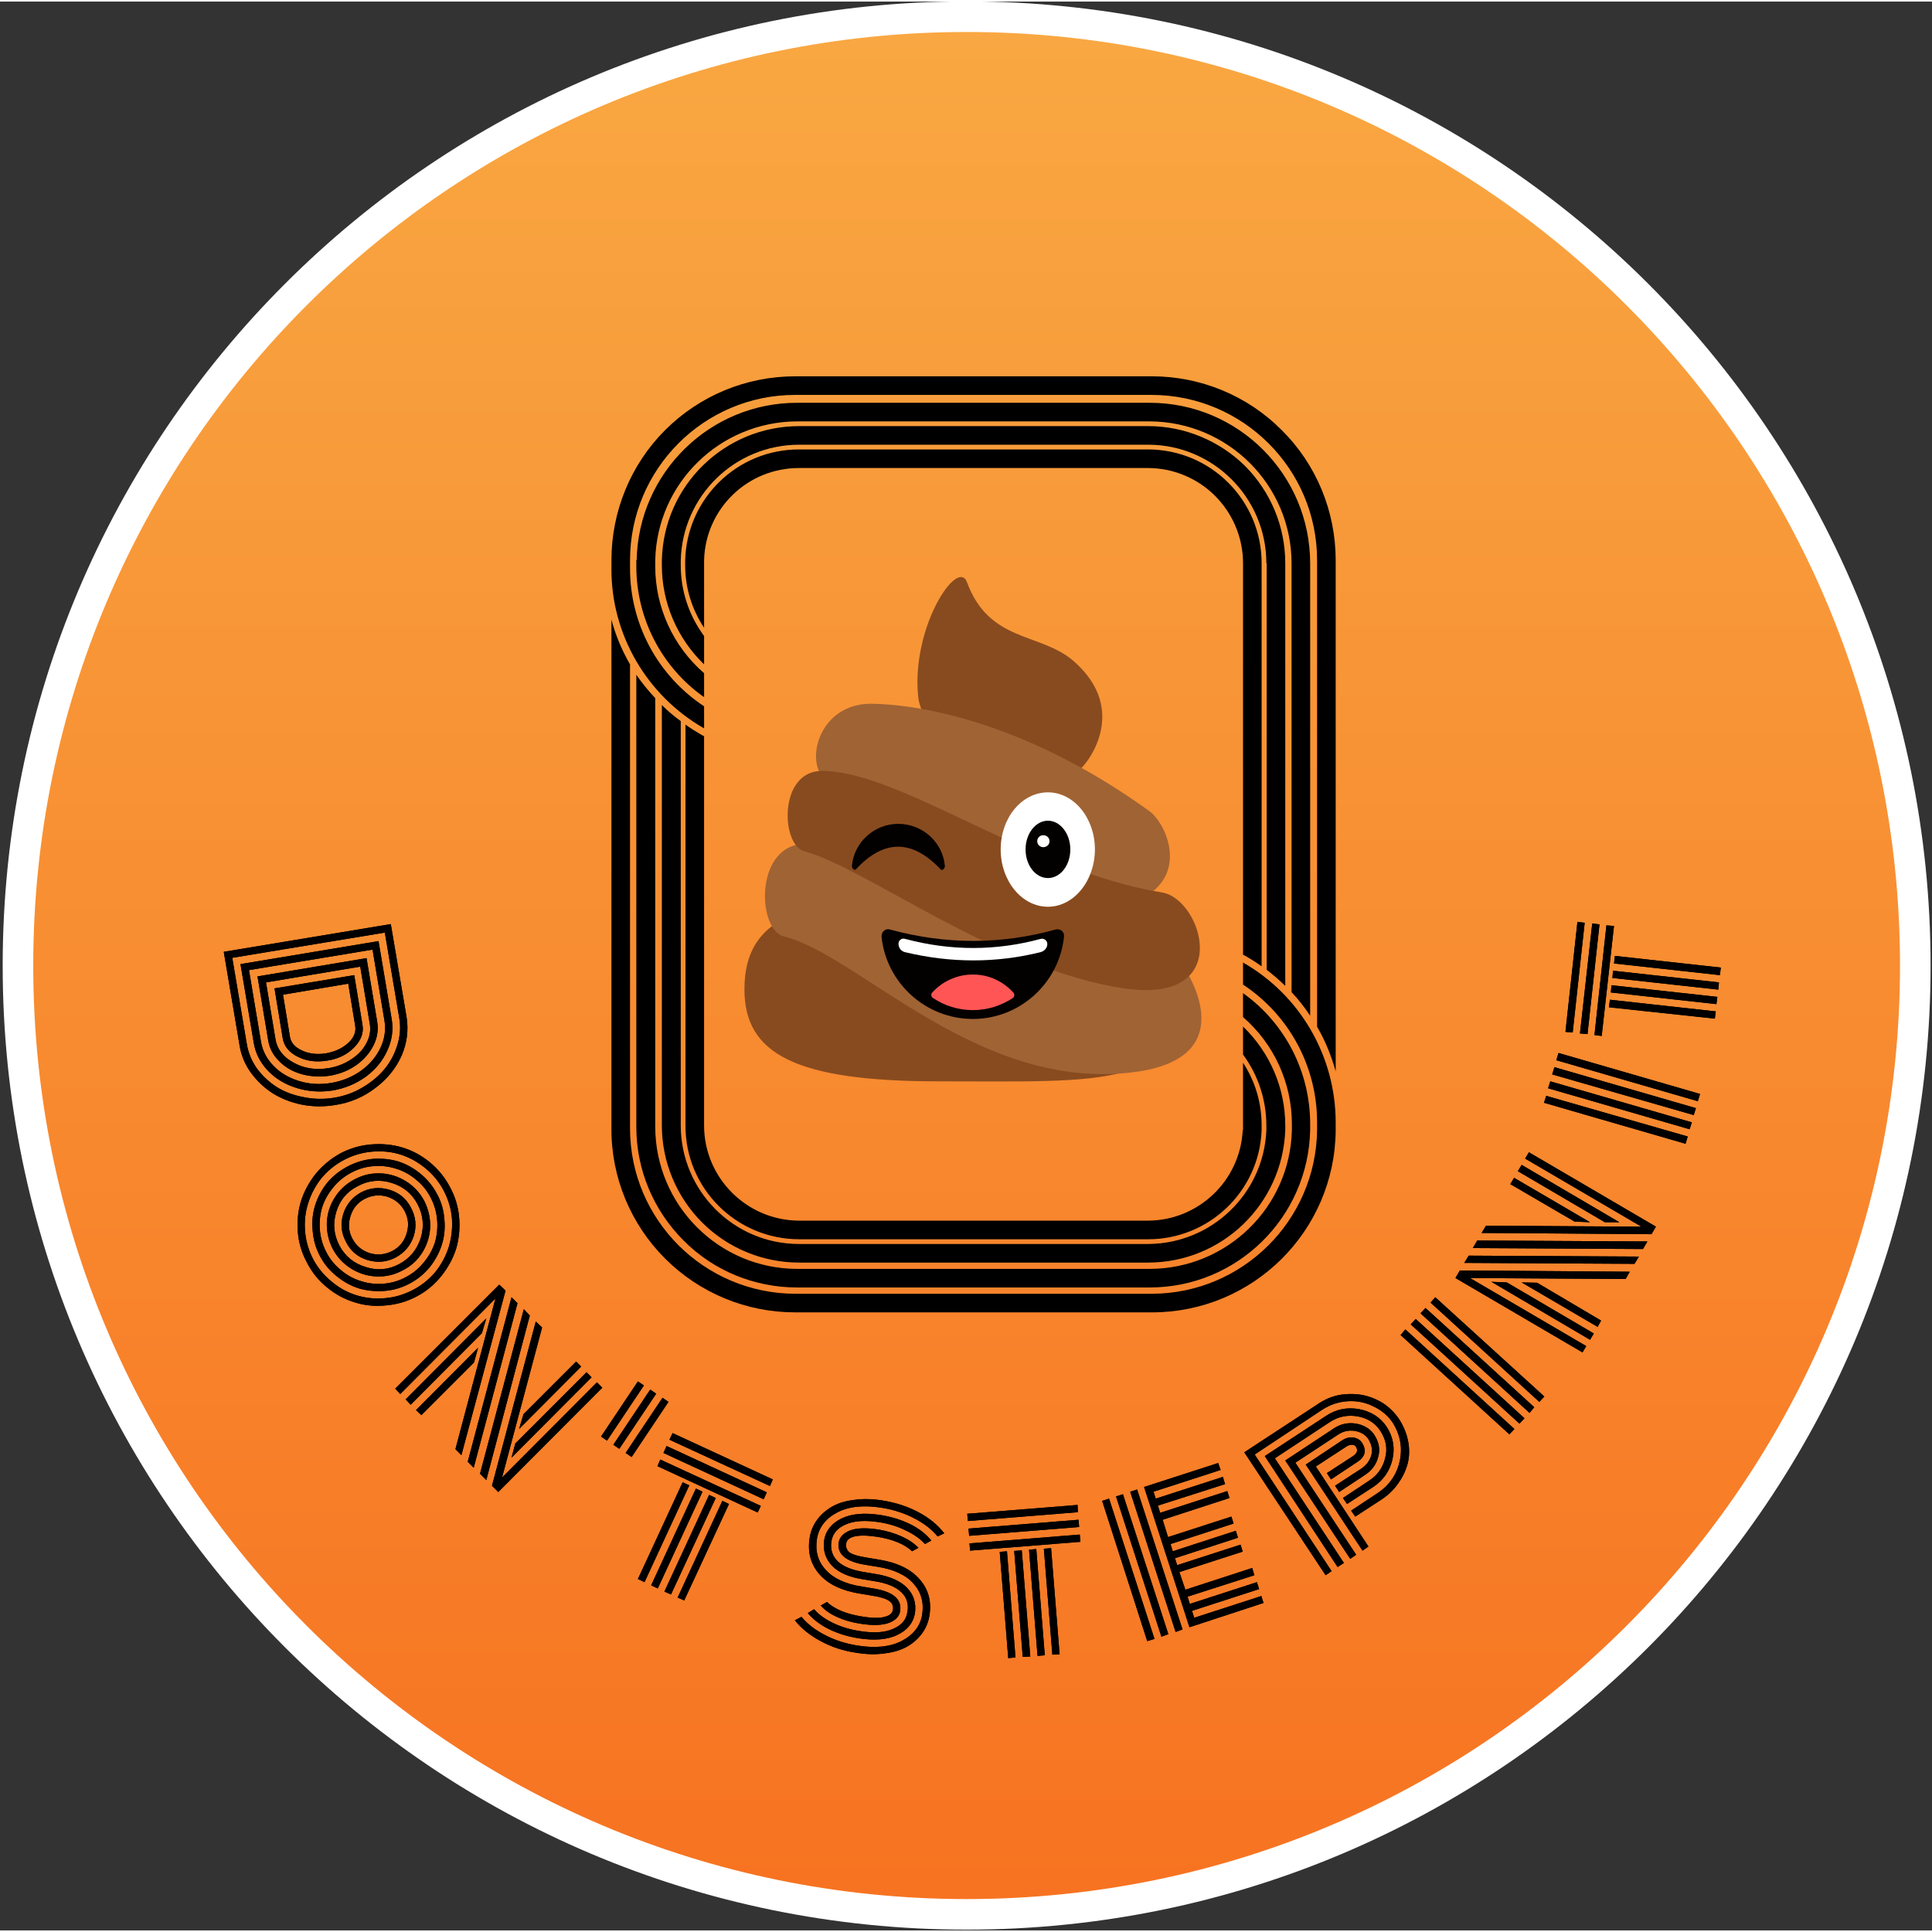 <?xml version="1.0" encoding="UTF-8"?>
<svg xmlns="http://www.w3.org/2000/svg" version="1.2" viewBox="0 0 613 612" width="188" height="188">
  <rect x="0" y="0" width="613" height="612" fill="#333333" stroke="none"/>
  <title>logo_17</title>
  <defs>
    <clipPath id="cp1">
      <path d="m607.05 305.16c0 166.26-134.78 301.05-301.04 301.05-166.27 0-301.05-134.79-301.05-301.05 0-166.26 134.78-301.04 301.05-301.04 166.26 0 301.04 134.78 301.04 301.04z"></path>
    </clipPath>
    <linearGradient id="g1" x2="1" gradientUnits="userSpaceOnUse" gradientTransform="matrix(2.278,1214.199,-1246.03,2.338,733.973,-534.754)">
      <stop offset="0" stop-color="#fad961"></stop>
      <stop offset="1" stop-color="#f76b1c"></stop>
    </linearGradient>
  </defs>
  <style>
		.s0 { fill: url(#g1) } 
		.s1 { fill: #884b1f } 
		.s2 { fill: #a06334 } 
		.s3 { fill: #030000 } 
		.s4 { fill: #ffffff } 
		.s5 { fill: #ff5555 } 
		.s6 { fill: #000000 } 
		.s7 { fill: none;stroke: #ffffff;stroke-miterlimit:10;stroke-width: 9.7 } 
	</style>
  <g id="&lt;Group&gt;">
    <g id="&lt;Clip Group&gt;" clip-path="url(#cp1)">
      <g id="&lt;Group&gt;">
        <g id="background-logo 00000063593524846815169000000005888271109026796948 ">
          <path id="&lt;Path&gt;" class="s0" d="m-148-135.4h905.6v882.5h-905.6z"></path>
        </g>
        <g id="&lt;Group&gt;">
          <g id="&lt;Group&gt;">
            <path id="&lt;Path&gt;" class="s1" d="m344.4 241.7c0 0 14.2-16.7-3.7-32.4-10.5-9.2-26.8-5.8-33.9-25.1-2.9-7.8-17.6 14-15.5 36.1 1.8 19 43.1 35.4 53.1 21.4z"></path>
            <path id="&lt;Path&gt;" class="s2" d="m364.6 256.8c5.2 3.7 11.8 18.4 0 26.4-11.8 7.9-85.8-34.8-98.2-34.8-12.5 0-9.5-25.8 10.1-25.6 16.8 0.2 50.3 6.7 88.1 34z"></path>
            <path id="&lt;Path&gt;" class="s1" d="m236.2 313.4c0 20.6 16.3 29.2 61.8 29.2 52.1 0 76.5 2.4 76.4-29.2 0-16.1-36.9-29.2-76.4-29.2-39.5 0-61.8 3.9-61.8 29.2z"></path>
            <path id="&lt;Path&gt;" class="s2" d="m375.2 305.7c0 0 21 29.4-15.6 34-49.3 6.2-87.2-37.3-110.9-43.1-9-2.2-9.5-32.6 10-29.1 29.8 5.4 64.1 42 116.5 38.2z"></path>
            <path id="&lt;Path&gt;" class="s1" d="m368.8 282.7c12.6 2.1 23.2 35.6-12.2 30.4-40.2-6-82.1-38.4-101.4-43.5-7.4-1.9-8.3-25.5 5.6-25.5 24.8 0 65.8 31.7 108 38.6z"></path>
          </g>
          <g id="&lt;Group&gt;">
            <path id="&lt;Path&gt;" class="s3" d="m308.7 322.8c15 0 27.4-11.5 28.9-26.1 0.2-1.5-1.1-2.6-2.6-2.3-17.2 4.8-34.8 4.9-52.7 0-1.4-0.4-2.7 0.8-2.6 2.3 1.5 14.6 13.9 26.1 29 26.1z"></path>
            <path id="&lt;Path&gt;" class="s4" d="m332.3 299.2q0 0 0 0c0.1-1.2-1-2.1-2.1-1.8-14.1 3.8-28.4 3.9-43 0-1.2-0.4-2.3 0.6-2.1 1.8q0 0 0 0c0.1 1.2 0.9 2.1 2 2.4 14.6 3.5 29 3.5 43.1 0 1.1-0.3 2-1.2 2.1-2.4z"></path>
            <path id="&lt;Path&gt;" class="s5" d="m321.3 316.2c0.6-0.4 0.7-1.3 0.2-1.8-3.2-3.5-7.7-5.7-12.8-5.7-5.1 0-9.7 2.2-12.9 5.7-0.5 0.5-0.4 1.4 0.3 1.8 3.6 2.4 7.9 3.8 12.6 3.8 4.6 0 8.9-1.4 12.6-3.8z"></path>
          </g>
          <g id="&lt;Group&gt;">
            <path id="&lt;Path&gt;" class="s3" d="m285 260.9c-7.6 0-14 5.8-14.7 13.3-0.1 0.7 0.8 1.7 1.3 1.1 8.8-9.5 17.8-9.6 26.9 0.1 0.5 0.5 1.4-0.5 1.3-1.2-0.7-7.5-7.1-13.3-14.8-13.3z"></path>
            <g id="&lt;Group&gt;">
              <path id="&lt;Path&gt;" class="s4" d="m347.4 269c0 10-6.7 18.2-14.9 18.2-8.3 0-15-8.2-15-18.2 0-10 6.7-18.1 15-18.1 8.2 0 14.9 8.1 14.9 18.1z"></path>
              <path id="&lt;Path&gt;" class="s3" d="m339.6 269c0 5.1-3.2 9.1-7.1 9.1-3.9 0-7.1-4-7.1-9.1 0-5 3.2-9.1 7.1-9.1 3.9 0 7.1 4.1 7.1 9.1z"></path>
              <path id="&lt;Path&gt;" class="s4" d="m333 266.4c0 1.1-0.9 1.9-2 1.9-1 0-1.9-0.8-1.9-1.9 0-1.1 0.9-1.9 1.9-1.9 1.1 0 2 0.8 2 1.9z"></path>
            </g>
          </g>
        </g>
        <g id="logo-logo 00000032639828692068062830000014490455321922949024 ">
          <g id="&lt;Group&gt;">
            <g id="&lt;Group&gt;">
              <g id="&lt;Group&gt;">
                <path id="&lt;Compound Path&gt;" fill-rule="evenodd" class="s6" d="m252.3 118.9h113.2c15.4 0 30.3 6.1 41.2 17.1 11 10.9 17.1 25.8 17.1 41.3v162.1c-1.4-4.9-3.3-9.7-5.9-14.1v-148c0-29-23.5-52.4-52.4-52.5h-113.2c-28.9 0-52.4 23.5-52.4 52.5v2.6c0 17.6 8.8 34 23.5 43.7v7c-18.2-10.4-29.5-29.8-29.4-50.7v-2.6c0-15.5 6.1-30.4 17-41.3 11-11 25.8-17.1 41.3-17.1zm0.6 8.4h111.9c28.1 0 50.9 22.8 50.9 51v143.5q-2.6-4-5.9-7.5v-136c0-24.9-20.2-45-45-45.1h-111.9c-24.4 0.1-44.4 19.5-45 44v2c0 13 5.7 25.4 15.5 33.9v7.6c-13.5-9.5-21.5-25-21.5-41.5v-2h0.1c0.6-27.7 23.2-49.9 50.9-49.9zm170.9 228.4v2.5c-0.3 32-26.3 57.7-58.3 57.7h-113.2c-15.5 0-30.3-6.1-41.3-17.1-10.9-10.9-17.1-25.8-17-41.3v-161.4c1.3 4.9 3.3 9.7 5.9 14.2v147.2c0 29 23.5 52.4 52.4 52.5h113.2c28.7-0.1 52-23.2 52.4-51.9v-2.5c0-17.6-8.8-34-23.5-43.7v-7c18.2 10.4 29.4 29.8 29.4 50.8zm-8.1 0.4v2c-0.6 27.7-23.2 49.9-50.9 49.9h-111.9c-13.5 0-26.5-5.3-36-14.9-9.6-9.6-15-22.5-15-36v-143.5q2.7 3.9 6 7.4v136.1c0.1 24.8 20.2 45 45.1 45h111.9c24.4-0.1 44.4-19.5 45-44v-2c0-13-5.7-25.4-15.5-33.9v-7.6c13.4 9.6 21.3 25 21.3 41.5zm-162.2 38.1h110.8c20.1-0.1 36.6-15.9 37.5-36v-1.6c0-8.1-2.6-16-7.4-22.5v-8.9c8.5 8.2 13.4 19.5 13.4 31.4v1.5c-0.9 23.5-20.1 42-43.5 42h-110.8c-11.5 0-22.6-4.6-30.7-12.7-8.2-8.2-12.8-19.3-12.8-30.8v-133.4q2.8 2.8 6 5.1v128.3c0 20.7 16.8 37.6 37.5 37.6zm0-7.4h110.8c16-0.1 29.2-12.7 30-28.7h0.1v-21.4c3.9 5.9 5.9 12.8 5.9 19.9v1.6c-0.8 19.3-16.7 34.5-36 34.5h-110.7c-20 0-36.2-16.2-36.1-36.1v-127.2c1.5 1.1 3.1 2.1 4.8 3.1l1.1 0.6v123.5c0 16.6 13.5 30.1 30.1 30.2zm148.3-208.6c0-20.7-16.8-37.6-37.5-37.6h-110.7c-20.5 0-37.1 16.3-37.6 36.7v1.6c0 8.1 2.6 15.9 7.4 22.4v9c-8.5-8.2-13.4-19.5-13.4-31.4v-1.6c0.5-23.7 19.9-42.6 43.6-42.6h110.7c11.5 0 22.6 4.6 30.8 12.7 8.1 8.2 12.7 19.2 12.7 30.8v134.1q-2.8-2.7-5.9-5.1v-129zm-16.3-21.4c-5.6-5.6-13.3-8.8-21.3-8.8h-110.7c-16.4 0-29.7 13-30.1 29.3v21.4c-3.9-5.9-6-12.7-6-19.8v-1.6c0.5-19.6 16.5-35.2 36.1-35.2h110.7c20 0 36.1 16.2 36.1 36.1v127.9c-1.5-1.1-3.1-2.1-4.8-3.1l-1.1-0.6v-124.2c0-8-3.2-15.7-8.9-21.4z"></path>
              </g>
            </g>
          </g>
        </g>
        <g id="87d695ed-313d-4f3d-afb5-c4075a27a297-path-group 00000005954312072252413430000005030278996037635996 ">
          <g id="&lt;Group&gt;">
            <g id="70158daf-8da5-435b-a90e-4be1e38f8f48-path-0 00000010285213614252927420000000639713764197076105 ">
              <path id="&lt;Compound Path&gt;" class="s6" d="m512.1 293.3l-3.9 34.9-2.3-0.3 3.8-34.8zm-4.6-0.5l-3.8 34.8-2.4-0.2 3.9-34.9zm-4.7-0.5l-3.8 34.8-2.3-0.2 3.8-34.9zm41.6 28.1l-0.3 2.3-33.6-3.6 0.3-2.4zm0.5-4.6l-0.3 2.3-33.5-3.7 0.2-2.3zm0.5-4.6l-0.2 2.3-33.6-3.7 0.2-2.3zm0.6-4.7l-0.3 2.4-33.6-3.7 0.3-2.4z"></path>
            </g>
          </g>
        </g>
        <g id="8159886f-a3ea-482a-a7e1-99b1442b9939-path-group 00000152979163997959879840000017102204601397000363 ">
          <g id="&lt;Group&gt;">
            <g id="46e214b3-c05b-4fc4-9791-20bbd6027a14-path-0 00000093136560794388242120000013161801585113237659 ">
              <path id="&lt;Compound Path&gt;" class="s6" d="m535.5 360.1l-0.7 2.3-44.9-13 0.7-2.2zm1.3-4.5l-0.7 2.2-44.9-13 0.7-2.2zm1.3-4.5l-0.7 2.2-44.9-12.9 0.7-2.3zm1.3-4.5l-0.7 2.3-44.9-13 0.7-2.3z"></path>
            </g>
          </g>
        </g>
        <g id="32444750-042d-4998-a5ae-4adbf615b3b8-path-group 00000068639377384016605000000015056080381412944295 ">
          <g id="&lt;Group&gt;">
            <g id="a01ec9d8-a3c5-4130-95c9-6803f3ce194a-path-0 00000119815638072987503440000014281035924461263797 ">
              <path id="&lt;Path&gt;" class="s6" d=""></path>
            </g>
          </g>
        </g>
        <g id="859f4cf1-fe5f-4431-8f3c-8e871a0b003b-path-group 00000054230424451011847040000013870950664389768621 ">
          <g id="&lt;Group&gt;">
            <g id="2dbccf74-a607-401f-8de2-640d594a3a3f-path-0 00000069377357910108828560000015079733840079046817 ">
              <path id="&lt;Compound Path&gt;" fill-rule="evenodd" class="s6" d="m503.3 426.6l-1.2 2-40.3-23.6 1.4-2.4 53.9 0.4-1.3 2.3-49.4-0.3zm2.4-4l-1.2 2-31.3-18.4 4.9 0.2zm12.9-22.1l-54-0.3 1.4-2.3 54 0.3zm-10.6 18l-1.1 2-24.1-14.1 4.9 0.1zm13.3-22.7l-54-0.3 1.4-2.4 54 0.3zm2.7-4.7l-53.9-0.4 1.4-2.3 49.3 0.3-36.9-21.6 1.2-2 40.3 23.6zm-19.5-3.8l-4.9-0.2-20.4-11.9 1.2-2zm9.3 0h-4.6l-27.6-16.2 1.2-2z"></path>
            </g>
          </g>
        </g>
        <g id="299edb58-bbc0-4242-b862-d626c76ea907-path-group 00000067951667056694274600000002285676438860196754 ">
          <g id="&lt;Group&gt;">
            <g id="34f0d0a6-2ab3-412d-92ab-940bc36aa347-path-0 00000129928526444171173860000016423856844123213998 ">
              <path id="&lt;Compound Path&gt;" class="s6" d="m480.5 452.9l-1.6 1.7-34.5-31.5 1.5-1.8zm3.2-3.4l-1.6 1.7-34.5-31.5 1.6-1.7zm3.1-3.5l-1.5 1.8-34.6-31.6 1.6-1.7zm3.2-3.4l-1.6 1.7-34.5-31.5 1.5-1.7z"></path>
            </g>
          </g>
        </g>
        <g id="d009a22d-8a44-4748-9a46-06688a2908e5-path-group 00000163760188203117811720000000543423404545782180 ">
          <g id="&lt;Group&gt;">
            <g id="093e9325-ac8c-4d74-a70f-09e563fb2620-path-0 00000139285457903431195890000007051968331440657040 ">
              <path id="&lt;Path&gt;" class="s6" d=""></path>
            </g>
          </g>
        </g>
        <g id="c98b4b57-721d-47f8-9f16-a2bffbe2a13a-path-group 00000027579623671610936810000008460221633413540780 ">
          <g id="&lt;Group&gt;">
            <g id="5ea52222-fe1e-49b8-bfc4-84a517de0616-path-0 00000014635207144318733230000001761217959102486963 ">
              <path id="&lt;Compound Path&gt;" fill-rule="evenodd" class="s6" d="m422.5 498l-1.9 1.3-25.8-39 23.5-15.4q3.1-2.1 6.7-2.8 3.7-0.6 7.2 0 3.5 0.7 6.6 2.6 3 2 5 4.9 2.3 3.5 3 7.3 0.7 3.7-0.2 7.1-0.9 3.3-3 6.2-2.1 3-5.3 5.1l-8.3 5.4-1.3-1.9 8.3-5.5q3.7-2.4 5.7-6.2 1.9-3.8 1.8-8.1-0.2-4.3-2.6-8.1-2.3-3.4-6.2-5.2-3.8-1.9-8.2-1.6-4.3 0.3-8 2.7l-21.4 14.2zm3.9-2.6l-2 1.3-23.1-35.2 19.5-12.8q4.7-3.1 10.4-2.1 5.7 1.1 8.7 5.5 3.2 4.9 1.9 10.5-1.3 5.5-6.1 8.7l-8.3 5.4-1.3-1.9 8.3-5.5q4-2.6 5.1-7.2 1.2-4.5-1.6-8.7-2.4-3.6-7.1-4.5-4.8-0.8-8.7 1.7l-17.6 11.6zm3.9-2.6l-1.9 1.3-20.6-31.2 15.6-10.3q3.1-2 6.9-1.4 3.8 0.7 5.7 3.5 2.3 3.5 1.3 7-0.9 3.6-4.1 5.7l-8.3 5.5-1.3-2 8.3-5.4q2.4-1.6 3.2-4.2 0.7-2.6-1-5.3-1.4-2-4.3-2.5-2.8-0.4-5.1 1.1l-13.7 9zm3.9-2.6l-1.9 1.3-18-27.3 11.7-7.8q1.6-1 3.4-0.8 1.8 0.3 2.7 1.6 2.4 3.7-1.5 6.2l-8.3 5.5-1.3-2 8.3-5.4q2-1.3 0.9-3-0.4-0.6-1.3-0.6-0.8 0-1.6 0.5l-9.8 6.4z"></path>
            </g>
          </g>
        </g>
        <g id="be7f3b32-1232-4526-8d0a-f012c54bc6d7-path-group 00000080896537422253970450000003161843464293712548 ">
          <g id="&lt;Group&gt;">
            <g id="7442bebf-ce1f-4162-9914-3cf01f651a1d-path-0 00000156571754868510659980000014126081046716336800 ">
              <path id="&lt;Compound Path&gt;" class="s6" d="m366.3 519.5l-2.3 0.7-14.3-44.5 2.2-0.7zm4.4-1.5l-2.2 0.8-14.4-44.5 2.2-0.7zm4.5-1.5l-2.2 0.8-14.4-44.5 2.2-0.7zm25.7-8.4l-23.5 7.7-14.4-44.5 23.5-7.6 0.8 2.2-21.3 6.9 0.7 2.2 21.3-6.9 0.7 2.3-21.3 6.8 0.7 2.3 21.3-6.9 0.7 2.2-21.2 6.9 1.7 5.5 20.1-6.5 0.7 2.2-20 6.5 0.7 2.3 20-6.5 0.7 2.2-20 6.5 0.7 2.2 20.1-6.5 0.7 2.2-20.1 6.5 1.9 5.6 21.2-6.9 0.7 2.3-21.2 6.8 0.7 2.3 21.3-6.9 0.7 2.2-21.3 6.9 0.7 2.2 21.3-6.9z"></path>
            </g>
          </g>
        </g>
        <g id="75b77f0a-304c-4885-99c1-c023f1f7ca5f-path-group 00000008147207278624106780000009950205087185619347 ">
          <g id="&lt;Group&gt;">
            <g id="4b97e960-e9a8-42c2-8a5b-9527e43a3d97-path-0 00000109736180628517258180000010091530790052907199 ">
              <path id="&lt;Compound Path&gt;" class="s6" d="m342.8 488.7l-35 2.8-0.2-2.3 35-2.8zm-0.4-4.7l-34.9 2.8-0.2-2.3 34.9-2.8zm-0.4-4.7l-34.9 2.8-0.2-2.3 35-2.8zm-19.8 46.1l-2.3 0.2-2.7-33.7 2.3-0.2zm4.7-0.3l-2.4 0.1-2.7-33.6 2.4-0.2zm4.6-0.4l-2.3 0.2-2.7-33.7 2.3-0.2zm4.7-0.3l-2.3 0.1-2.7-33.6 2.3-0.2z"></path>
            </g>
          </g>
        </g>
        <g id="bd59bff6-0137-43ea-b7e6-c960a251f85b-path-group 00000019649770100837806660000013356557588213405605 ">
          <g id="&lt;Group&gt;">
            <g id="506ca954-7b7f-41b6-abcc-1ab43d09969d-path-0 00000081616198481260695650000004052340135630317732 ">
              <path id="&lt;Compound Path&gt;" class="s6" d="m252.2 513.6l2.1-1.1q2.8 3.4 7.5 5.8 4.6 2.4 10.2 3.3 8.7 1.4 14.2-1.5 5.5-2.9 6.4-8.3 0.9-5.8-2.8-9.9-3.7-4.1-11.5-5.3l-3.7-0.6q-9.3-1.5-8.5-7.1 0.5-2.6 3.6-3.8 3.2-1.2 9-0.3 4.1 0.7 7.4 2.2 3.3 1.5 5.3 3.6l-2 1.1q-3.6-3.4-11.1-4.6-4.8-0.7-7.2-0.1-2.4 0.6-2.6 2.2-0.3 1.8 1.1 2.9 1.5 1 5.4 1.6l3.6 0.6q8.9 1.4 13.1 6.2 4.3 4.8 3.2 11.6-0.5 3.1-2.3 5.6-1.8 2.5-4.7 4.2-3 1.7-7.2 2.2-4.1 0.6-9-0.2-6.2-0.9-11.3-3.7-5.1-2.7-8.2-6.6zm4.7-26.2q0.5-3.1 2.3-5.6 1.8-2.5 4.7-4.2 2.9-1.7 7.1-2.2 4.2-0.6 9.1 0.2 6.2 1 11.3 3.7 5.1 2.7 8.2 6.7l-2.1 1q-2.8-3.4-7.5-5.8-4.6-2.4-10.2-3.3-8.7-1.4-14.2 1.5-5.5 2.9-6.4 8.4-0.9 5.8 2.8 9.8 3.7 4.1 11.5 5.3l3.6 0.6q9.4 1.5 8.5 7.2-0.4 2.5-3.5 3.7-3.2 1.2-9 0.3-4.1-0.6-7.4-2.1-3.4-1.5-5.3-3.7l2-1.1q3.6 3.4 11.1 4.6 4.8 0.8 7.2 0.1 2.4-0.6 2.6-2.2 0.3-1.8-1.1-2.8-1.5-1.1-5.4-1.7l-3.6-0.6q-9-1.4-13.2-6.2-4.2-4.8-3.1-11.6zm-0.6 23.9l2-1.2q2.3 2.6 6.1 4.4 3.8 1.8 8.3 2.5 6.8 1.1 10.7-0.7 4-1.7 4.5-5.3 0.7-3.8-1.9-6.3-2.7-2.6-8.5-3.5l-3.6-0.6q-6.7-1-9.9-4.3-3.2-3.4-2.5-8.2 0.8-4.5 5.5-6.8 4.7-2.3 12.4-1.1 5.1 0.8 9.4 2.9 4.2 2.1 6.7 5.2l-2 1.1q-2.3-2.5-6.1-4.3-3.8-1.9-8.3-2.6-6.8-1.1-10.8 0.7-3.9 1.7-4.5 5.3-0.6 3.8 2 6.4 2.7 2.5 8.4 3.4l3.6 0.6q6.8 1.1 10 4.4 3.2 3.3 2.5 8.1-0.8 4.5-5.5 6.8-4.7 2.3-12.4 1.1-5.1-0.8-9.4-2.9-4.2-2.1-6.7-5.1z"></path>
            </g>
          </g>
        </g>
        <g id="3368c45e-8861-40cd-a975-8247e67295f9-path-group 00000014596812124619972450000006559083142800371842 ">
          <g id="&lt;Group&gt;">
            <g id="cc167f5d-5e11-44a9-8933-e710dc5ffb57-path-0 00000077307726911559193200000007709449925776412551 ">
              <path id="&lt;Path&gt;" class="s6" d=""></path>
            </g>
          </g>
        </g>
        <g id="20f3594f-485a-4861-a544-ae5dbdae9662-path-group 00000158026131981074020810000015805480278508218031 ">
          <g id="&lt;Group&gt;">
            <g id="a7be02ea-f6f8-4368-adac-eed56ef1120a-path-0 00000078025333527356356200000013635260392389027257 ">
              <path id="&lt;Compound Path&gt;" class="s6" d="m240.4 479.4l-31.8-14.7 0.9-2.1 31.9 14.7zm1.9-4.2l-31.8-14.7 1-2.2 31.8 14.7zm2-4.2l-31.9-14.7 1-2.1 31.8 14.7zm-39.8 30.5l-2.1-1 14.2-30.7 2.1 1zm4.2 2l-2.1-1 14.2-30.7 2.1 1zm4.2 1.9l-2.1-0.9 14.2-30.7 2.1 1zm4.2 1.9l-2.1-0.9 14.2-30.7 2.1 1z"></path>
            </g>
          </g>
        </g>
        <g id="473fb9cf-950f-4f4a-a365-1f14f0d0b226-path-group 00000049934957004675151480000013076251092422968730 ">
          <g id="&lt;Group&gt;">
            <g id="30836da7-82b1-483c-868f-3625ad76a54e-path-0 00000014616646521021683340000011638136620685736112 ">
              <path id="&lt;Compound Path&gt;" class="s6" d="m192.6 456.6l-1.9-1.3 11.7-17.5 1.9 1.3zm3.9 2.6l-1.9-1.3 11.7-17.5 1.9 1.3zm3.9 2.6l-1.9-1.3 11.7-17.5 1.9 1.3z"></path>
            </g>
          </g>
        </g>
        <g id="e04dc85a-e4ec-437d-854e-f0457b6eee05-path-group 00000041976083432592221430000006132408214207146388 ">
          <g id="&lt;Group&gt;">
            <g id="b45746e8-bf45-4e11-8c1e-deff754f9855-path-0 00000002359066072972291280000002606339515328220038 ">
              <path id="&lt;Compound Path&gt;" fill-rule="evenodd" class="s6" d="m127 441.8l-1.6-1.7 33-33 2 1.9-14 52.2-1.9-1.9 12.7-47.8zm3.3 3.4l-1.6-1.7 25.6-25.7-1.4 4.7zm18.1 18.1l13.9-52.2 1.9 1.9-13.9 52.2zm-14.7-14.8l-1.7-1.6 19.7-19.8-1.3 4.7zm18.6 18.6l13.9-52.2 1.9 2-13.8 52.2zm3.8 3.8l13.9-52.1 2 1.9-12.7 47.6 30.1-30.2 1.7 1.7-33 33.1zm8.6-18l1.4-4.7 16.7-16.7 1.6 1.6zm-2.4 9.1l1.2-4.5 22.6-22.6 1.6 1.6z"></path>
            </g>
          </g>
        </g>
        <g id="aef0aea8-76d8-461f-86a7-ed54ea7c4e3e-path-group 00000132065335781313231120000005744680408559632010 ">
          <g id="&lt;Group&gt;">
            <g id="79cd2bfd-776c-4fc3-9b60-f5737970298c-path-0 00000157997323254028729840000014512859587517915278 ">
              <path id="&lt;Compound Path&gt;" fill-rule="evenodd" class="s6" d="m100.2 371.9q3.3-4 7.9-6.5 4.6-2.4 9.8-2.8 5.2-0.4 9.8 1 4.7 1.4 8.7 4.7 4 3.3 6.4 7.9 2.5 4.6 2.9 9.8 0.4 5.1-1 9.8-1.5 4.6-4.7 8.6-3.3 4.1-7.9 6.5-4.6 2.4-9.8 2.8-5.2 0.5-9.8-1-4.7-1.4-8.7-4.7-4-3.2-6.4-7.9-2.5-4.6-2.9-9.7-0.4-5.2 1-9.8 1.5-4.7 4.7-8.7zm17.9-7q-4.7 0.4-8.9 2.6-4.2 2.2-7.2 5.8-2.9 3.7-4.2 7.9-1.4 4.3-1 9 0.4 4.7 2.6 8.9 2.2 4.1 5.9 7.1 3.6 3 7.9 4.3 4.2 1.3 8.9 0.9 4.7-0.4 8.9-2.6 4.2-2.2 7.2-5.8 2.9-3.7 4.2-7.9 1.3-4.3 1-9-0.4-4.6-2.6-8.8-2.2-4.2-5.9-7.2-3.7-3-7.9-4.3-4.2-1.3-8.9-0.9zm-14.3 9.9q2.7-3.2 6.5-5.2 3.8-2 8-2.4 4.2-0.3 8 0.8 3.8 1.2 7.1 3.9 3.3 2.7 5.3 6.5 2 3.7 2.3 8 0.4 4.2-0.8 8-1.2 3.8-3.8 7.1-2.7 3.3-6.5 5.3-3.8 2-8 2.3-4.2 0.3-8-0.8-3.8-1.2-7.1-3.9-3.3-2.6-5.3-6.4-2-3.8-2.3-8.1-0.4-4.2 0.8-8 1.2-3.8 3.8-7.1zm14.7-5.3q-3.8 0.3-7.1 2.1-3.4 1.8-5.7 4.7-2.4 2.9-3.5 6.3-1 3.4-0.7 7.2 0.3 3.7 2.1 7.1 1.7 3.3 4.7 5.7 2.9 2.4 6.3 3.4 3.4 1.1 7.1 0.8 3.8-0.3 7.1-2.1 3.4-1.8 5.7-4.7 2.4-2.9 3.5-6.3 1-3.4 0.7-7.1-0.3-3.8-2.1-7.2-1.7-3.3-4.7-5.7-2.9-2.4-6.3-3.4-3.4-1.1-7.1-0.8zm-12.3 10q2.3-3.7 6.3-5.8 3.9-2.1 8.3-1.9 4.3 0.2 8 2.5 3.7 2.3 5.8 6.2 2 4 1.9 8.3-0.2 4.4-2.5 8.1-2.3 3.7-6.3 5.7-3.9 2.1-8.3 1.9-4.3-0.2-8-2.5-3.7-2.3-5.8-6.2-2-3.9-1.9-8.3 0.2-4.4 2.5-8zm18-4.7q-5.5-1.7-10.6 1-5.2 2.6-6.9 8.2-1.7 5.6 1 10.7 2.7 5.1 8.3 6.8 5.5 1.8 10.6-0.9 5.1-2.7 6.9-8.3 1.7-5.5-1-10.7-2.7-5.1-8.3-6.8zm-15.3 9.9q1.5-4.6 5.7-6.9 4.3-2.2 9-0.8 4.6 1.4 6.8 5.7 2.3 4.3 0.9 8.9-1.5 4.6-5.8 6.9-4.2 2.2-8.9 0.8-4.6-1.4-6.8-5.7-2.3-4.3-0.9-8.9zm14-5.5q-3.7-1.1-7.2 0.7-3.4 1.8-4.5 5.5-1.2 3.7 0.6 7.1 1.8 3.4 5.5 4.6 3.7 1.1 7.2-0.7 3.4-1.8 4.5-5.5 1.2-3.7-0.6-7.1-1.8-3.4-5.5-4.6z"></path>
            </g>
          </g>
        </g>
        <g id="eb8a621e-6ef7-401f-8756-f322e90e7649-path-group 00000081643436722513814680000017051790081415021745 ">
          <g id="&lt;Group&gt;">
            <g id="700fcdd2-0f58-4ce4-95e5-09dd1de5b4b6-path-0 00000117657656118173876330000007413207594966143649 ">
              <path id="&lt;Compound Path&gt;" fill-rule="evenodd" class="s6" d="m76 331.1l-5-29.6 53-8.8 5 29.5q1 6.3-1.6 12.3-2.7 6-8.3 10.2-5.6 4.3-12.7 5.4-5.4 0.9-10.6-0.1-5.3-1.1-9.4-3.7-4-2.6-6.9-6.6-2.8-4-3.5-8.6zm46.1-35.7l-48.4 8 4.6 27.3q0.7 4.2 3.2 7.8 2.6 3.5 6.3 5.9 3.7 2.3 8.5 3.2 4.8 1 9.7 0.2 4.9-0.8 9.1-3.3 4.2-2.5 7-5.9 2.7-3.3 4-7.6 1.3-4.2 0.6-8.4zm-41.6 34.9l-4.2-24.9 43.8-7.3 4.2 24.9q0.8 5-1.4 9.8-2.2 4.9-6.8 8.3-4.7 3.4-10.6 4.4-5.9 0.9-11.4-0.8-5.5-1.7-9.1-5.5-3.7-3.9-4.5-8.9zm37.7-29.5l-39.2 6.5 3.8 22.7q0.7 4.3 4 7.7 3.2 3.3 8.1 4.8 4.9 1.5 10.2 0.6 5.3-0.9 9.5-3.9 4.1-3 6.1-7.2 2-4.2 1.3-8.6zm-33.1 28.8l-3.4-20.3 34.6-5.8 3.4 20.3q0.6 3.8-1.2 7.4-1.8 3.6-5.4 6.2-3.7 2.6-8.4 3.4-4.7 0.7-9-0.5-4.3-1.2-7.1-4.1-2.9-2.8-3.5-6.6zm29.2-23.4l-29.9 5 3 18q0.8 4.8 5.8 7.5 4.9 2.7 11.1 1.7 4.1-0.7 7.3-2.9 3.2-2.1 4.7-5.1 1.6-3 1-6.2zm-24.6 22.7l-2.6-15.8 25.3-4.2q0 0 2.6 15.7 0.7 3.8-2.6 7.2-3.3 3.4-8.5 4.2-5.2 0.9-9.4-1.2-4.2-2.1-4.8-5.9zm20.8-17.3l-20.7 3.5 2.2 13.4q0.5 2.8 3.8 4.3 3.4 1.6 7.7 0.9 4.3-0.8 7-3.3 2.7-2.5 2.2-5.4z"></path>
            </g>
          </g>
        </g>
        <g id="9bb7fb95-31f2-4e65-bb2e-aaae4c984eed-path-group 00000076605408919380334140000016270102165338558352 ">
          <g id="&lt;Group&gt;">
            <g id="5629f1c0-65a0-48bb-8f11-bbb3c0df6be8-path-0 00000176723249428450311020000012571694421208521400 ">
              <path id="&lt;Compound Path&gt;" class="s6" d="m512.1 293.3l-3.9 34.9-2.3-0.3 3.8-34.8zm-4.6-0.5l-3.8 34.8-2.4-0.2 3.9-34.9zm-4.7-0.5l-3.8 34.8-2.3-0.2 3.8-34.9zm41.6 28.1l-0.3 2.3-33.6-3.6 0.3-2.4zm0.5-4.6l-0.3 2.3-33.5-3.7 0.2-2.3zm0.5-4.6l-0.2 2.3-33.6-3.7 0.2-2.3zm0.6-4.7l-0.3 2.4-33.6-3.7 0.3-2.4z"></path>
            </g>
          </g>
        </g>
        <g id="3c3eda31-31e2-4ffd-abb9-a679b7e676d8-path-group 00000057851036438626234860000003440631949890371516 ">
          <g id="&lt;Group&gt;">
            <g id="65f8ef70-57a6-47b6-b7be-edfa331156d5-path-0 00000075858028734893887290000016274636982051885717 ">
              <path id="&lt;Compound Path&gt;" class="s6" d="m535.5 360.1l-0.7 2.3-44.9-13 0.7-2.2zm1.3-4.5l-0.7 2.2-44.9-13 0.7-2.2zm1.3-4.5l-0.7 2.2-44.9-12.9 0.7-2.3zm1.3-4.5l-0.7 2.3-44.9-13 0.7-2.3z"></path>
            </g>
          </g>
        </g>
        <g id="e35d346f-f754-414f-a19c-0010f614cc24-path-group 00000016050327880774659880000003216709655407670662 ">
          <g id="&lt;Group&gt;">
            <g id="106c11a9-6d8f-4dc7-98b9-1fc2b1e2965c-path-0 00000023959876666840526390000005151033734151623865 ">
              <path id="&lt;Path&gt;" class="s6" d=""></path>
            </g>
          </g>
        </g>
        <g id="35146953-f792-4589-b71e-6de6b00eff37-path-group 00000080895614459798782010000003654598553683015595 ">
          <g id="&lt;Group&gt;">
            <g id="dcd88d5a-9836-4f32-80bf-51e8f61e80a1-path-0 00000019679054833377816850000006506155525047539849 ">
              <path id="&lt;Compound Path&gt;" fill-rule="evenodd" class="s6" d="m503.3 426.6l-1.2 2-40.3-23.6 1.4-2.4 53.9 0.4-1.3 2.3-49.4-0.3zm2.4-4l-1.2 2-31.3-18.4 4.9 0.2zm12.9-22.1l-54-0.3 1.4-2.3 54 0.3zm-10.6 18l-1.1 2-24.1-14.1 4.9 0.1zm13.3-22.7l-54-0.3 1.4-2.4 54 0.3zm2.7-4.7l-53.9-0.4 1.4-2.3 49.3 0.3-36.9-21.6 1.2-2 40.3 23.6zm-19.5-3.8l-4.9-0.2-20.4-11.9 1.2-2zm9.3 0h-4.6l-27.6-16.2 1.2-2z"></path>
            </g>
          </g>
        </g>
        <g id="b874be3f-243d-43ec-a5ff-6f21288473d9-path-group 00000013880230302532287490000003246317030652935580 ">
          <g id="&lt;Group&gt;">
            <g id="bd9a598f-14ce-48c4-bfdb-58224f677641-path-0 00000142860707888243333340000001818871806005475983 ">
              <path id="&lt;Compound Path&gt;" class="s6" d="m480.5 452.9l-1.6 1.7-34.5-31.5 1.5-1.8zm3.2-3.4l-1.6 1.7-34.5-31.5 1.6-1.7zm3.1-3.5l-1.5 1.8-34.6-31.6 1.6-1.7zm3.2-3.4l-1.6 1.7-34.5-31.5 1.5-1.7z"></path>
            </g>
          </g>
        </g>
        <g id="c5dce43b-ecac-4b1b-9b16-ed4d78e9cdea-path-group 00000017513970573508233940000007655194162113567664 ">
          <g id="&lt;Group&gt;">
            <g id="cb75d21d-61e2-45f5-8ebb-700f59a76b56-path-0 00000149361829504329510630000013952017273225889417 ">
              <path id="&lt;Path&gt;" class="s6" d=""></path>
            </g>
          </g>
        </g>
        <g id="db5054af-8550-401f-b456-7baa17fbf739-path-group 00000160176008616566624600000016784914071477776769 ">
          <g id="&lt;Group&gt;">
            <g id="a61da674-274c-488a-9c55-8a30903602f2-path-0 00000019650707359451824120000012019133778490707886 ">
              <path id="&lt;Compound Path&gt;" fill-rule="evenodd" class="s6" d="m422.5 498l-1.9 1.3-25.8-39 23.5-15.4q3.1-2.1 6.7-2.8 3.7-0.6 7.2 0 3.5 0.7 6.6 2.6 3 2 5 4.9 2.3 3.5 3 7.3 0.7 3.7-0.2 7.1-0.9 3.3-3 6.2-2.1 3-5.3 5.1l-8.3 5.4-1.3-1.9 8.3-5.5q3.7-2.4 5.7-6.2 1.9-3.8 1.8-8.1-0.2-4.3-2.6-8.1-2.3-3.4-6.2-5.2-3.8-1.9-8.2-1.6-4.3 0.3-8 2.7l-21.4 14.2zm3.9-2.6l-2 1.3-23.1-35.2 19.5-12.8q4.7-3.1 10.4-2.1 5.7 1.1 8.7 5.5 3.2 4.9 1.9 10.5-1.3 5.5-6.1 8.7l-8.3 5.4-1.3-1.9 8.3-5.5q4-2.6 5.1-7.2 1.2-4.5-1.6-8.7-2.4-3.6-7.1-4.5-4.8-0.8-8.7 1.7l-17.6 11.6zm3.9-2.6l-1.9 1.3-20.6-31.2 15.6-10.3q3.1-2 6.9-1.4 3.8 0.7 5.7 3.5 2.3 3.5 1.3 7-0.9 3.6-4.1 5.7l-8.3 5.5-1.3-2 8.3-5.4q2.4-1.6 3.2-4.2 0.7-2.6-1-5.3-1.4-2-4.3-2.5-2.8-0.4-5.1 1.1l-13.7 9zm3.9-2.6l-1.9 1.3-18-27.3 11.7-7.8q1.6-1 3.4-0.8 1.8 0.3 2.7 1.6 2.4 3.7-1.5 6.2l-8.3 5.5-1.3-2 8.3-5.4q2-1.3 0.9-3-0.4-0.6-1.3-0.6-0.8 0-1.6 0.5l-9.8 6.4z"></path>
            </g>
          </g>
        </g>
        <g id="c04c8185-222b-44ba-90f3-63f724682e5f-path-group 00000120535321906879479150000000286462470926145714 ">
          <g id="&lt;Group&gt;">
            <g id="ac4b0c45-fc79-4182-988f-9b4bce109fae-path-0 00000020364982221743722940000002144917006410954678 ">
              <path id="&lt;Compound Path&gt;" class="s6" d="m366.3 519.5l-2.3 0.7-14.3-44.5 2.2-0.7zm4.4-1.5l-2.2 0.8-14.4-44.5 2.2-0.7zm4.5-1.5l-2.2 0.8-14.4-44.5 2.2-0.7zm25.7-8.4l-23.5 7.7-14.4-44.5 23.5-7.6 0.8 2.2-21.3 6.9 0.7 2.2 21.3-6.9 0.7 2.3-21.3 6.8 0.7 2.3 21.3-6.9 0.7 2.2-21.2 6.9 1.7 5.5 20.1-6.5 0.7 2.2-20 6.5 0.7 2.3 20-6.5 0.7 2.2-20 6.5 0.7 2.2 20.1-6.5 0.7 2.2-20.1 6.5 1.9 5.6 21.2-6.9 0.7 2.3-21.2 6.8 0.7 2.3 21.3-6.9 0.7 2.2-21.3 6.9 0.7 2.2 21.3-6.9z"></path>
            </g>
          </g>
        </g>
        <g id="72f4df51-206b-4fc8-9c52-58d7908cc957-path-group 00000114781354167444054070000014663107420255251901 ">
          <g id="&lt;Group&gt;">
            <g id="1afec0a5-478b-4359-b963-f9616214a309-path-0 00000063620127608912128460000002417974094200645539 ">
              <path id="&lt;Compound Path&gt;" class="s6" d="m342.8 488.7l-35 2.8-0.2-2.3 35-2.8zm-0.4-4.7l-34.9 2.8-0.2-2.3 34.9-2.8zm-0.4-4.7l-34.9 2.8-0.2-2.3 35-2.8zm-19.8 46.1l-2.3 0.2-2.7-33.7 2.3-0.2zm4.7-0.3l-2.4 0.1-2.7-33.6 2.4-0.2zm4.6-0.4l-2.3 0.2-2.7-33.7 2.3-0.2zm4.7-0.3l-2.3 0.1-2.7-33.6 2.3-0.2z"></path>
            </g>
          </g>
        </g>
        <g id="720070de-6082-433c-b14c-7ddbf7786b9b-path-group 00000118383443361403932980000015647130179551506088 ">
          <g id="&lt;Group&gt;">
            <g id="1fc0d590-3875-465b-bd35-fe3577350ed2-path-0 00000034798345884441980990000012378264017651914903 ">
              <path id="&lt;Compound Path&gt;" class="s6" d="m252.2 513.6l2.1-1.1q2.8 3.4 7.5 5.8 4.6 2.4 10.2 3.3 8.7 1.4 14.2-1.5 5.5-2.9 6.4-8.3 0.9-5.8-2.8-9.9-3.7-4.1-11.5-5.3l-3.7-0.6q-9.3-1.5-8.5-7.1 0.5-2.6 3.6-3.8 3.2-1.2 9-0.3 4.1 0.7 7.4 2.2 3.3 1.5 5.3 3.6l-2 1.1q-3.6-3.4-11.1-4.6-4.8-0.7-7.2-0.1-2.4 0.6-2.6 2.2-0.3 1.8 1.1 2.9 1.5 1 5.4 1.6l3.6 0.6q8.9 1.4 13.1 6.2 4.3 4.8 3.2 11.6-0.5 3.1-2.3 5.6-1.8 2.5-4.7 4.2-3 1.7-7.2 2.2-4.1 0.6-9-0.2-6.2-0.9-11.3-3.7-5.1-2.7-8.2-6.6zm4.7-26.2q0.5-3.1 2.3-5.6 1.8-2.5 4.7-4.2 2.9-1.7 7.1-2.2 4.2-0.6 9.1 0.2 6.2 1 11.3 3.7 5.1 2.7 8.2 6.7l-2.1 1q-2.8-3.4-7.5-5.8-4.6-2.4-10.2-3.3-8.7-1.4-14.2 1.5-5.5 2.9-6.4 8.4-0.9 5.8 2.8 9.8 3.7 4.1 11.5 5.3l3.6 0.6q9.4 1.5 8.5 7.2-0.4 2.5-3.5 3.7-3.2 1.2-9 0.3-4.1-0.6-7.4-2.1-3.4-1.5-5.3-3.7l2-1.1q3.6 3.4 11.1 4.6 4.8 0.8 7.2 0.1 2.4-0.6 2.6-2.2 0.3-1.8-1.1-2.8-1.5-1.1-5.4-1.7l-3.6-0.6q-9-1.4-13.2-6.2-4.2-4.8-3.1-11.6zm-0.6 23.9l2-1.2q2.3 2.6 6.1 4.4 3.8 1.8 8.3 2.5 6.8 1.1 10.7-0.7 4-1.7 4.5-5.3 0.7-3.8-1.9-6.3-2.7-2.6-8.5-3.5l-3.6-0.6q-6.7-1-9.9-4.3-3.2-3.4-2.5-8.2 0.8-4.5 5.5-6.8 4.7-2.3 12.4-1.1 5.1 0.8 9.4 2.9 4.2 2.1 6.7 5.2l-2 1.1q-2.3-2.5-6.1-4.3-3.8-1.9-8.3-2.6-6.8-1.1-10.8 0.7-3.9 1.7-4.5 5.3-0.6 3.8 2 6.4 2.7 2.5 8.4 3.4l3.6 0.6q6.8 1.1 10 4.4 3.2 3.3 2.5 8.1-0.8 4.5-5.5 6.8-4.7 2.3-12.4 1.1-5.1-0.8-9.4-2.9-4.2-2.1-6.7-5.1z"></path>
            </g>
          </g>
        </g>
        <g id="b293d5dc-4ffe-4b96-98d0-13668d29b936-path-group 00000034768631157692702220000010085005053302288785 ">
          <g id="&lt;Group&gt;">
            <g id="7468a17a-7e29-425e-8626-2e67b5609562-path-0 00000119086921054971332900000000082188840209856412 ">
              <path id="&lt;Path&gt;" class="s6" d=""></path>
            </g>
          </g>
        </g>
        <g id="b830f505-c157-4828-bb7b-409379633907-path-group 00000040570850023270987530000006210964187524231102 ">
          <g id="&lt;Group&gt;">
            <g id="da30923d-6637-4db8-a16c-1294c18b9ccd-path-0 00000006665708181110842600000015608536521571977089 ">
              <path id="&lt;Compound Path&gt;" class="s6" d="m240.4 479.4l-31.8-14.7 0.9-2.1 31.9 14.7zm1.9-4.2l-31.8-14.7 1-2.2 31.8 14.7zm2-4.2l-31.9-14.7 1-2.1 31.8 14.7zm-39.8 30.5l-2.1-1 14.2-30.7 2.1 1zm4.2 2l-2.1-1 14.2-30.7 2.1 1zm4.2 1.9l-2.1-0.9 14.2-30.7 2.1 1zm4.2 1.9l-2.1-0.9 14.2-30.7 2.1 1z"></path>
            </g>
          </g>
        </g>
        <g id="83ada09f-3f87-4f93-8607-e7efb3cdd6a5-path-group 00000152239780103739802560000015868907729795654805 ">
          <g id="&lt;Group&gt;">
            <g id="dca8c5fa-90bf-4b8c-9c1e-c0cda4218b93-path-0 00000093154272086245372530000000378698470412494731 ">
              <path id="&lt;Compound Path&gt;" class="s6" d="m192.6 456.6l-1.9-1.3 11.7-17.5 1.9 1.3zm3.9 2.6l-1.9-1.3 11.7-17.5 1.9 1.3zm3.9 2.6l-1.9-1.3 11.7-17.5 1.9 1.3z"></path>
            </g>
          </g>
        </g>
        <g id="c7df4bbd-fe77-4502-b7ce-3ee38cb2cda7-path-group 00000166666802710889604910000006001383083670183863 ">
          <g id="&lt;Group&gt;">
            <g id="a33f1998-2f9d-46a5-8998-1919f8bb4240-path-0 00000106104834533018362090000003641653252868276114 ">
              <path id="&lt;Compound Path&gt;" fill-rule="evenodd" class="s6" d="m127 441.8l-1.6-1.7 33-33 2 1.9-14 52.2-1.9-1.9 12.7-47.8zm3.3 3.4l-1.6-1.7 25.6-25.7-1.4 4.7zm18.1 18.1l13.9-52.2 1.9 1.9-13.9 52.2zm-14.7-14.8l-1.7-1.6 19.7-19.8-1.3 4.7zm18.6 18.6l13.9-52.2 1.9 2-13.8 52.2zm3.8 3.8l13.9-52.1 2 1.9-12.7 47.6 30.1-30.2 1.7 1.7-33 33.1zm8.6-18l1.4-4.7 16.7-16.7 1.6 1.6zm-2.4 9.1l1.2-4.5 22.6-22.6 1.6 1.6z"></path>
            </g>
          </g>
        </g>
        <g id="f9330790-a2e7-4b97-8048-69075a053e3d-path-group 00000083052596124365746400000005509580270300848802 ">
          <g id="&lt;Group&gt;">
            <g id="26f360d7-ea43-4285-8fa9-b2bad1c151d6-path-0 00000177448828929198377230000000301286817908655510 ">
              <path id="&lt;Compound Path&gt;" fill-rule="evenodd" class="s6" d="m100.2 371.9q3.3-4 7.9-6.5 4.6-2.4 9.8-2.8 5.2-0.4 9.8 1 4.7 1.4 8.7 4.7 4 3.3 6.4 7.9 2.5 4.6 2.9 9.8 0.4 5.1-1 9.8-1.5 4.6-4.7 8.6-3.3 4.1-7.9 6.5-4.6 2.4-9.8 2.8-5.2 0.5-9.8-1-4.7-1.4-8.7-4.7-4-3.2-6.4-7.9-2.5-4.6-2.9-9.7-0.4-5.2 1-9.8 1.5-4.7 4.7-8.7zm17.9-7q-4.7 0.4-8.9 2.6-4.2 2.2-7.2 5.8-2.9 3.7-4.2 7.9-1.4 4.3-1 9 0.4 4.7 2.6 8.9 2.2 4.1 5.9 7.1 3.6 3 7.9 4.3 4.2 1.3 8.9 0.9 4.7-0.4 8.9-2.6 4.2-2.2 7.2-5.8 2.9-3.7 4.2-7.9 1.3-4.3 1-9-0.4-4.6-2.6-8.8-2.2-4.2-5.9-7.2-3.7-3-7.9-4.3-4.2-1.3-8.9-0.9zm-14.3 9.9q2.7-3.2 6.5-5.2 3.8-2 8-2.4 4.2-0.3 8 0.8 3.8 1.2 7.1 3.9 3.3 2.7 5.3 6.5 2 3.7 2.3 8 0.4 4.2-0.8 8-1.2 3.8-3.8 7.1-2.7 3.3-6.5 5.3-3.8 2-8 2.3-4.2 0.3-8-0.8-3.8-1.2-7.1-3.9-3.3-2.6-5.3-6.4-2-3.8-2.3-8.1-0.4-4.2 0.8-8 1.2-3.8 3.8-7.1zm14.7-5.3q-3.8 0.3-7.1 2.1-3.4 1.8-5.7 4.7-2.4 2.9-3.5 6.3-1 3.4-0.7 7.2 0.3 3.7 2.1 7.1 1.7 3.3 4.7 5.7 2.9 2.4 6.3 3.4 3.4 1.1 7.1 0.8 3.8-0.3 7.1-2.1 3.4-1.8 5.7-4.7 2.4-2.9 3.5-6.3 1-3.4 0.7-7.1-0.3-3.8-2.1-7.2-1.7-3.3-4.7-5.7-2.9-2.4-6.3-3.4-3.4-1.1-7.1-0.8zm-12.3 10q2.3-3.7 6.3-5.8 3.9-2.1 8.3-1.9 4.3 0.2 8 2.5 3.7 2.3 5.8 6.2 2 4 1.9 8.3-0.2 4.4-2.5 8.1-2.3 3.7-6.3 5.7-3.9 2.1-8.3 1.9-4.3-0.2-8-2.5-3.7-2.3-5.8-6.2-2-3.9-1.9-8.3 0.2-4.4 2.5-8zm18-4.7q-5.5-1.7-10.6 1-5.2 2.6-6.9 8.2-1.7 5.6 1 10.7 2.7 5.1 8.3 6.8 5.5 1.8 10.6-0.9 5.1-2.7 6.9-8.3 1.7-5.5-1-10.7-2.7-5.1-8.3-6.8zm-15.3 9.9q1.5-4.6 5.7-6.9 4.3-2.2 9-0.8 4.6 1.4 6.8 5.7 2.3 4.3 0.9 8.9-1.5 4.6-5.8 6.9-4.2 2.2-8.9 0.8-4.6-1.4-6.8-5.7-2.3-4.3-0.9-8.9zm14-5.5q-3.7-1.1-7.2 0.7-3.4 1.8-4.5 5.5-1.2 3.7 0.6 7.1 1.8 3.4 5.5 4.6 3.7 1.1 7.2-0.7 3.4-1.8 4.5-5.5 1.2-3.7-0.6-7.1-1.8-3.4-5.5-4.6z"></path>
            </g>
          </g>
        </g>
        <g id="a87f2e5e-ea9a-4ede-8c37-8846d9e3fc74-path-group 00000109019734621739802660000015738192662517253772 ">
          <g id="&lt;Group&gt;">
            <g id="4032161a-1d00-4429-97c0-cb7f46b962f5-path-0 00000042728791021117668920000012338440639087405999 ">
              <path id="&lt;Compound Path&gt;" fill-rule="evenodd" class="s6" d="m76 331.1l-5-29.6 53-8.8 5 29.5q1 6.3-1.6 12.3-2.7 6-8.3 10.2-5.6 4.3-12.7 5.4-5.4 0.9-10.6-0.1-5.3-1.1-9.4-3.7-4-2.6-6.9-6.6-2.8-4-3.5-8.6zm46.1-35.7l-48.4 8 4.6 27.3q0.7 4.2 3.2 7.8 2.6 3.5 6.3 5.9 3.7 2.3 8.5 3.2 4.8 1 9.7 0.2 4.9-0.8 9.1-3.3 4.2-2.5 7-5.9 2.7-3.3 4-7.6 1.3-4.2 0.6-8.4zm-41.6 34.9l-4.2-24.9 43.8-7.3 4.2 24.9q0.8 5-1.4 9.8-2.2 4.9-6.8 8.3-4.7 3.4-10.6 4.4-5.9 0.9-11.4-0.8-5.5-1.7-9.1-5.5-3.7-3.9-4.5-8.9zm37.7-29.5l-39.2 6.5 3.8 22.7q0.7 4.3 4 7.7 3.2 3.3 8.1 4.8 4.9 1.5 10.2 0.6 5.3-0.9 9.5-3.9 4.1-3 6.1-7.2 2-4.2 1.3-8.6zm-33.1 28.8l-3.4-20.3 34.6-5.8 3.4 20.3q0.6 3.8-1.2 7.4-1.8 3.6-5.4 6.2-3.7 2.6-8.4 3.4-4.7 0.7-9-0.5-4.3-1.2-7.1-4.1-2.9-2.8-3.5-6.6zm29.2-23.4l-29.9 5 3 18q0.8 4.8 5.8 7.5 4.9 2.7 11.1 1.7 4.1-0.7 7.3-2.9 3.2-2.1 4.7-5.1 1.6-3 1-6.2zm-24.6 22.7l-2.6-15.8 25.3-4.2q0 0 2.6 15.7 0.7 3.8-2.6 7.2-3.3 3.4-8.5 4.2-5.2 0.9-9.4-1.2-4.2-2.1-4.8-5.9zm20.8-17.3l-20.7 3.5 2.2 13.4q0.5 2.8 3.8 4.3 3.4 1.6 7.7 0.9 4.3-0.8 7-3.3 2.7-2.5 2.2-5.4z"></path>
            </g>
          </g>
        </g>
      </g>
    </g>
    <path id="&lt;Path&gt;" class="s7" d="m607.7 305.9c0 166.2-134.7 301-301 301-166.3 0-301-134.8-301-301 0-166.3 134.7-301.1 301-301.1 166.3 0 301 134.8 301 301.1z"></path>
  </g>
</svg>
